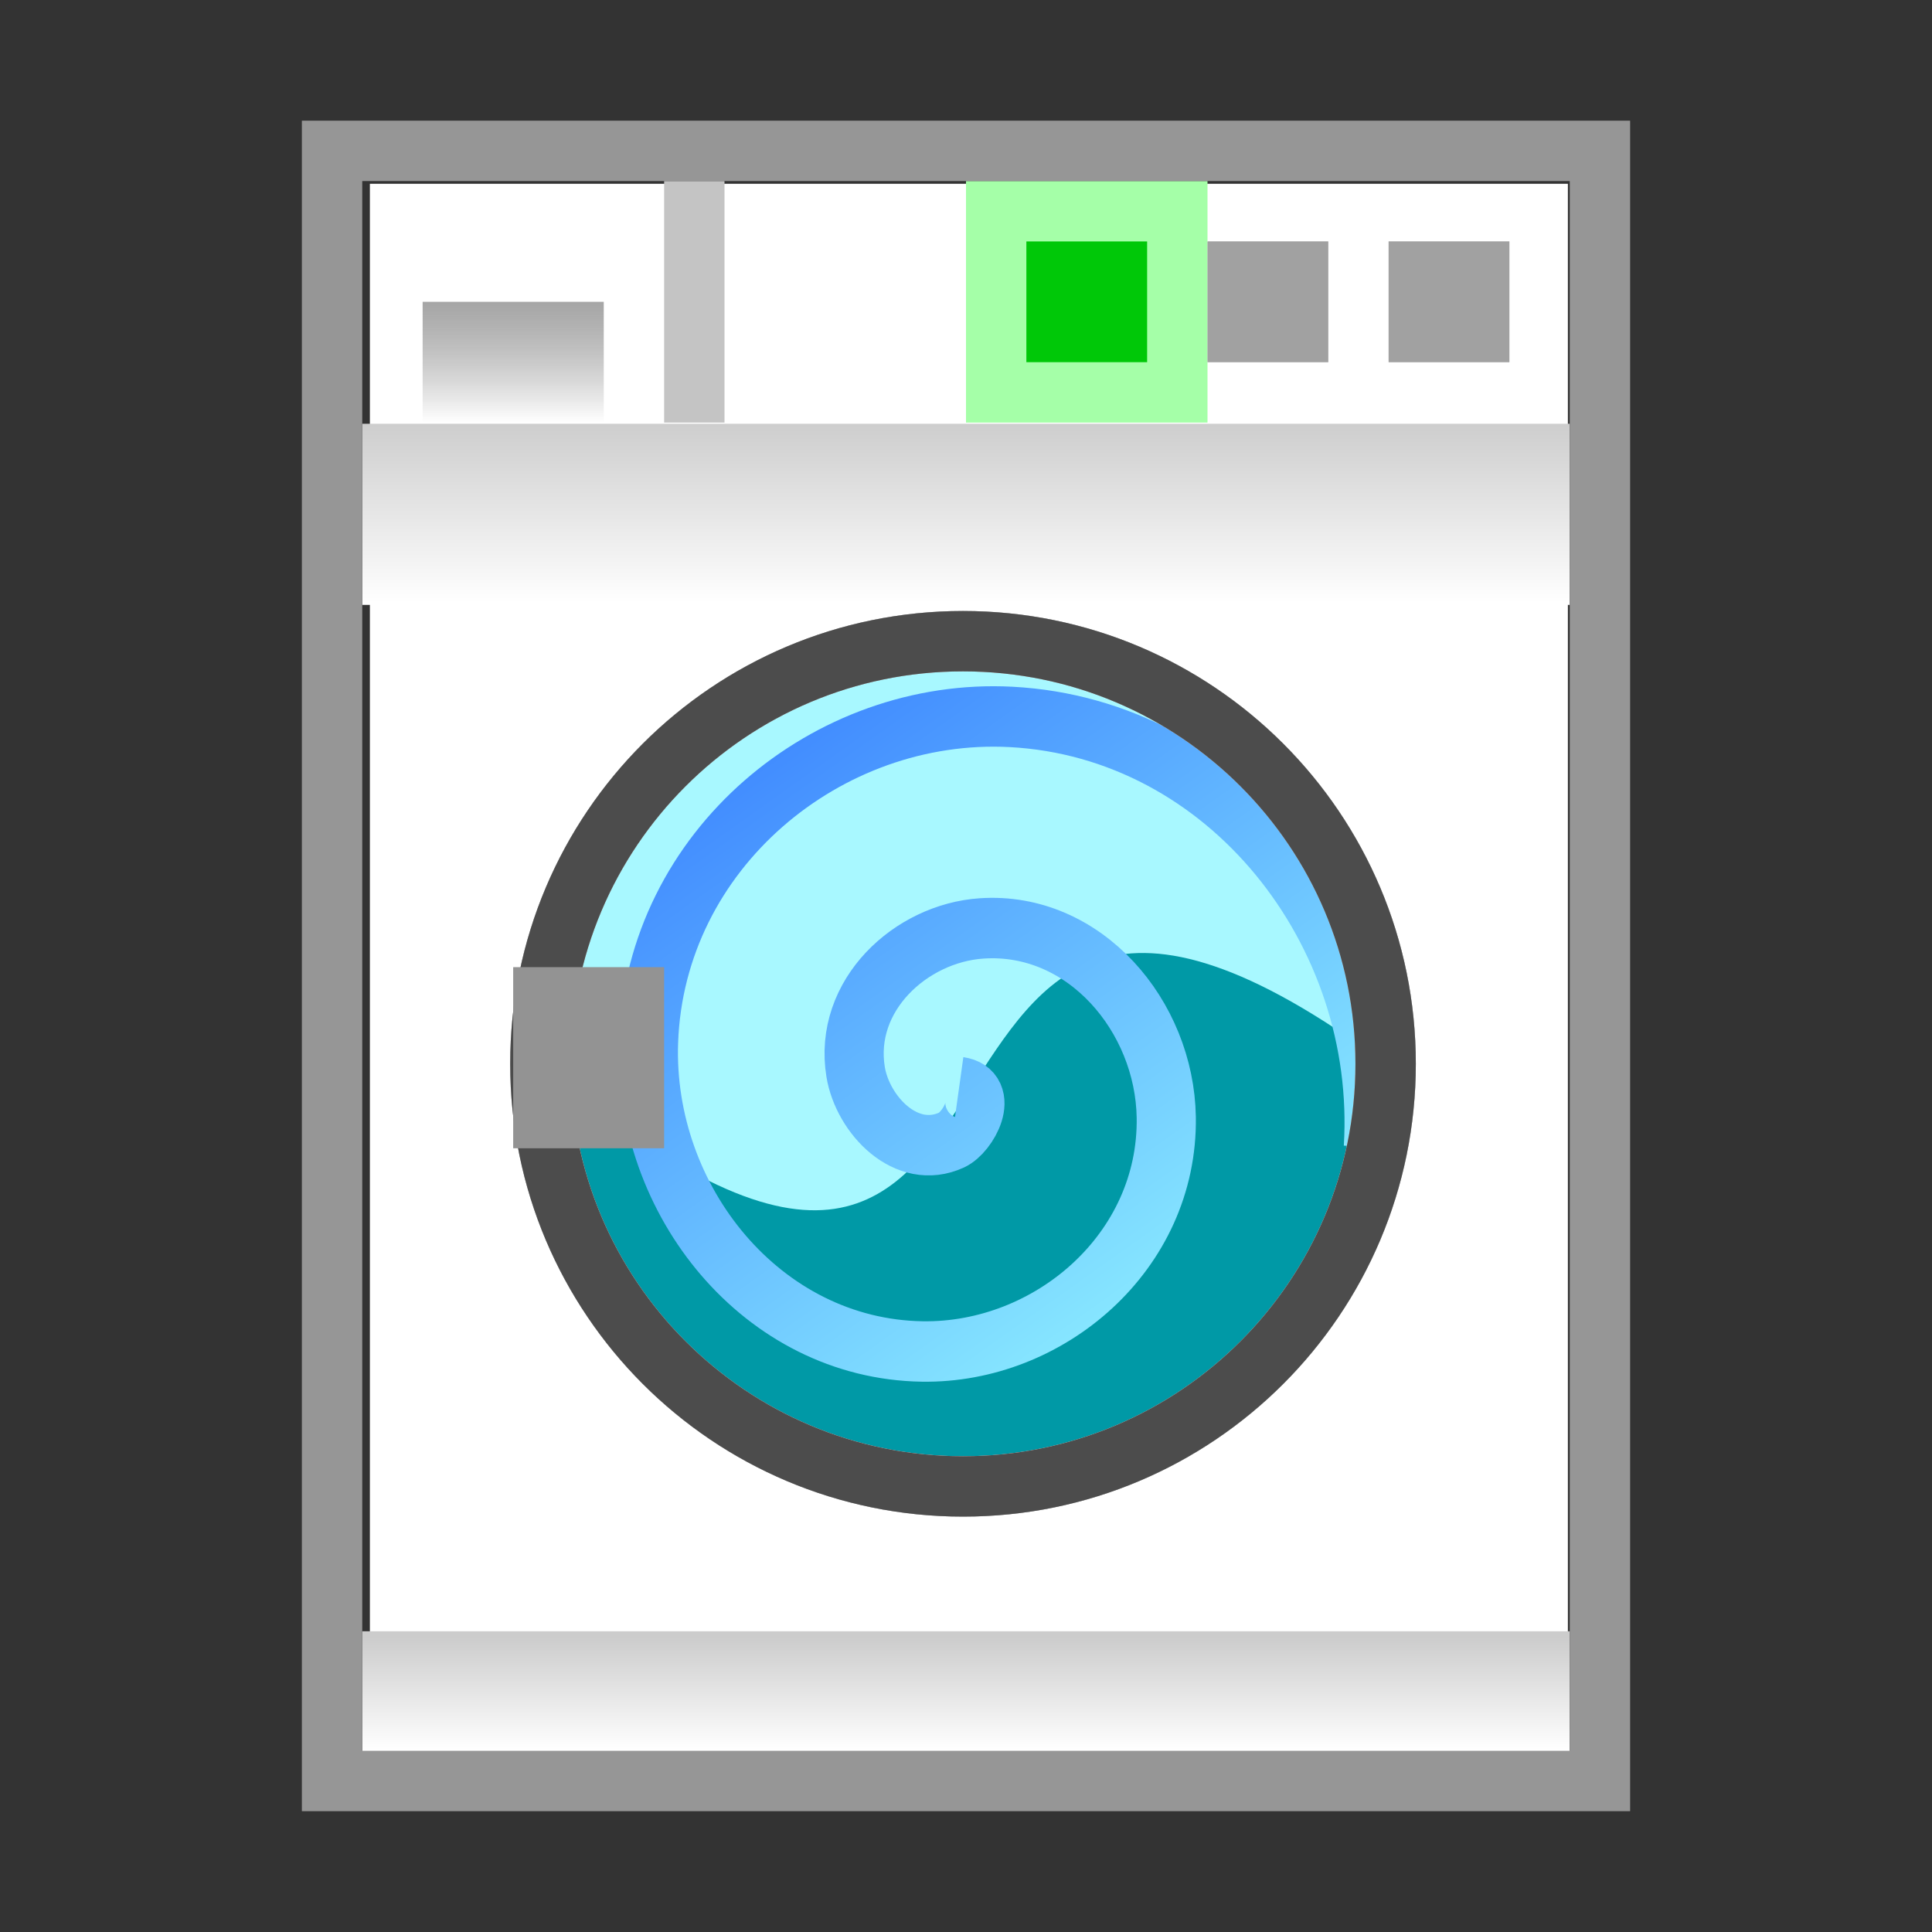 <?xml version="1.0"?>
<svg xmlns="http://www.w3.org/2000/svg" xmlns:xlink="http://www.w3.org/1999/xlink" viewBox="0 0 64 64">
  <rect x="0" y="0" width="64" height="64" fill="#333333" stroke="none"/>
  <defs>
    <path id="0" d="m45.896 1023.6c0 7.732-6.268 14-13.999 14-7.732 0-13.999-6.268-13.999-14s6.268-14.001 13.999-14.001c7.732 0 13.999 6.269 13.999 14.001"/>
    <path id="1" d="m46 62.362c0 3.866-3.134 7-7 7s-7-3.134-7-7 3.134-7 7-7 7 3.134 7 7" style="fill:none"/>
    <linearGradient id="5" y2="70.362" gradientUnits="userSpaceOnUse" x2="0" gradientTransform="matrix(2 0 0 1.242-47.993 955.217)" y1="73.362">
      <stop style="stop-color:#fff"/>
      <stop offset="1" style="stop-color:#ccc"/>
    </linearGradient>
    <linearGradient id="4" y2="70.362" gradientUnits="userSpaceOnUse" y1="73.362" gradientTransform="matrix(2 0 0 2-47.871 861.627)" x2="0">
      <stop style="stop-color:#fff"/>
      <stop offset="1" style="stop-color:#cdcdcd"/>
    </linearGradient>
    <linearGradient id="3" y2="51.362" gradientUnits="userSpaceOnUse" x2="0" gradientTransform="matrix(2 0 0 1.317-47.993 934.698)" y1="48.362">
      <stop style="stop-color:#a6a6a6"/>
      <stop offset="1" style="stop-color:#828282;stop-opacity:0"/>
    </linearGradient>
    <linearGradient id="2" y2="67.639" gradientUnits="userSpaceOnUse" x2="44.507" y1="56.042" x1="36.433">
      <stop style="stop-color:#3c85ff"/>
      <stop offset="1" style="stop-color:#95f9ff"/>
    </linearGradient>
    <radialGradient id="6" gradientUnits="userSpaceOnUse" cy="62.362" cx="39" gradientTransform="matrix(2 0 0 2-46.099 898.878)" r="7">
      <stop style="stop-color:#919191"/>
      <stop offset="1" style="stop-color:#e4e4e4"/>
    </radialGradient>
  </defs>
  <g transform="translate(0-988.362)">
    <path d="m12.253 994.45h9.187 30.498v51.689h-39.685z" style="fill:#fff;color:#000"/>
    <use xlink:href="#0" style="fill:url(#6)"/>
    <g style="fill:#d3d3d3">
      <path d="m34 996.36h4v4h-4z"/>
      <path d="m40 996.36h4v4h-4z" id="7"/>
      <path d="m46 996.36h4v4h-4z" id="8"/>
    </g>
    <use xlink:href="#0" style="fill:url(#6)"/>
    <path d="m32 994.36h8l-0 8h-8z" style="fill:#a5ffa8"/>
    <use xlink:href="#0" style="fill:#a8f8ff"/>
    <path d="m45.896 1023.6c0 7.732-6.268 14-13.999 14-7.732 0-13.999-6.268-13.999-14 18.819 15.901 9.748-13.529 27.998 0" style="fill:#0099a6"/>
    <path d="m40 62.362c.526.075.158.747-.125.875-.768.348-1.506-.416-1.625-1.125-.213-1.268.934-2.295 2.125-2.375 1.748-.118 3.098 1.455 3.125 3.125.035 2.226-1.977 3.908-4.125 3.875-2.703-.041-4.72-2.5-4.625-5.125.115-3.179 3.023-5.534 6.125-5.375 3.656.187 6.349 3.546 6.125 7.125" transform="matrix(1.96 0 0 2.002-46.626 899.524)" style="fill:none;stroke:url(#2);stroke-width:1"/>
    <path d="m34 996.36h4v4h-4z" style="fill:#00c808"/>
    <g style="fill:#a1a1a1">
      <use xlink:href="#7"/>
      <use xlink:href="#8"/>
    </g>
    <path d="m22 994.36h2v8h-2z" style="fill:#c4c4c4"/>
    <path d="m12 1002.4h40v6h-40z" style="fill:url(#4)"/>
    <path d="m12 1042.4h40v4h-40z" style="fill:url(#5)"/>
    <use transform="matrix(2 0 0 2-46.099 898.878)" xlink:href="#1" style="stroke:#c0c0c0"/>
    <path d="m14 998.36h6v4h-6z" style="fill:url(#3)"/>
    <path d="m10 992.36v56h44l0-56zm2 2h40v52h-40z" style="fill:#969696;color:#000"/>
    <g transform="matrix(2 0 0 2-46.099 898.878)">
      <use xlink:href="#1" style="stroke:#c0c0c0"/>
      <use xlink:href="#1" style="stroke:#4c4c4c"/>
    </g>
    <path d="m17 1020.4h5v6h-5z" style="fill:#939393"/>
  </g>
</svg>
